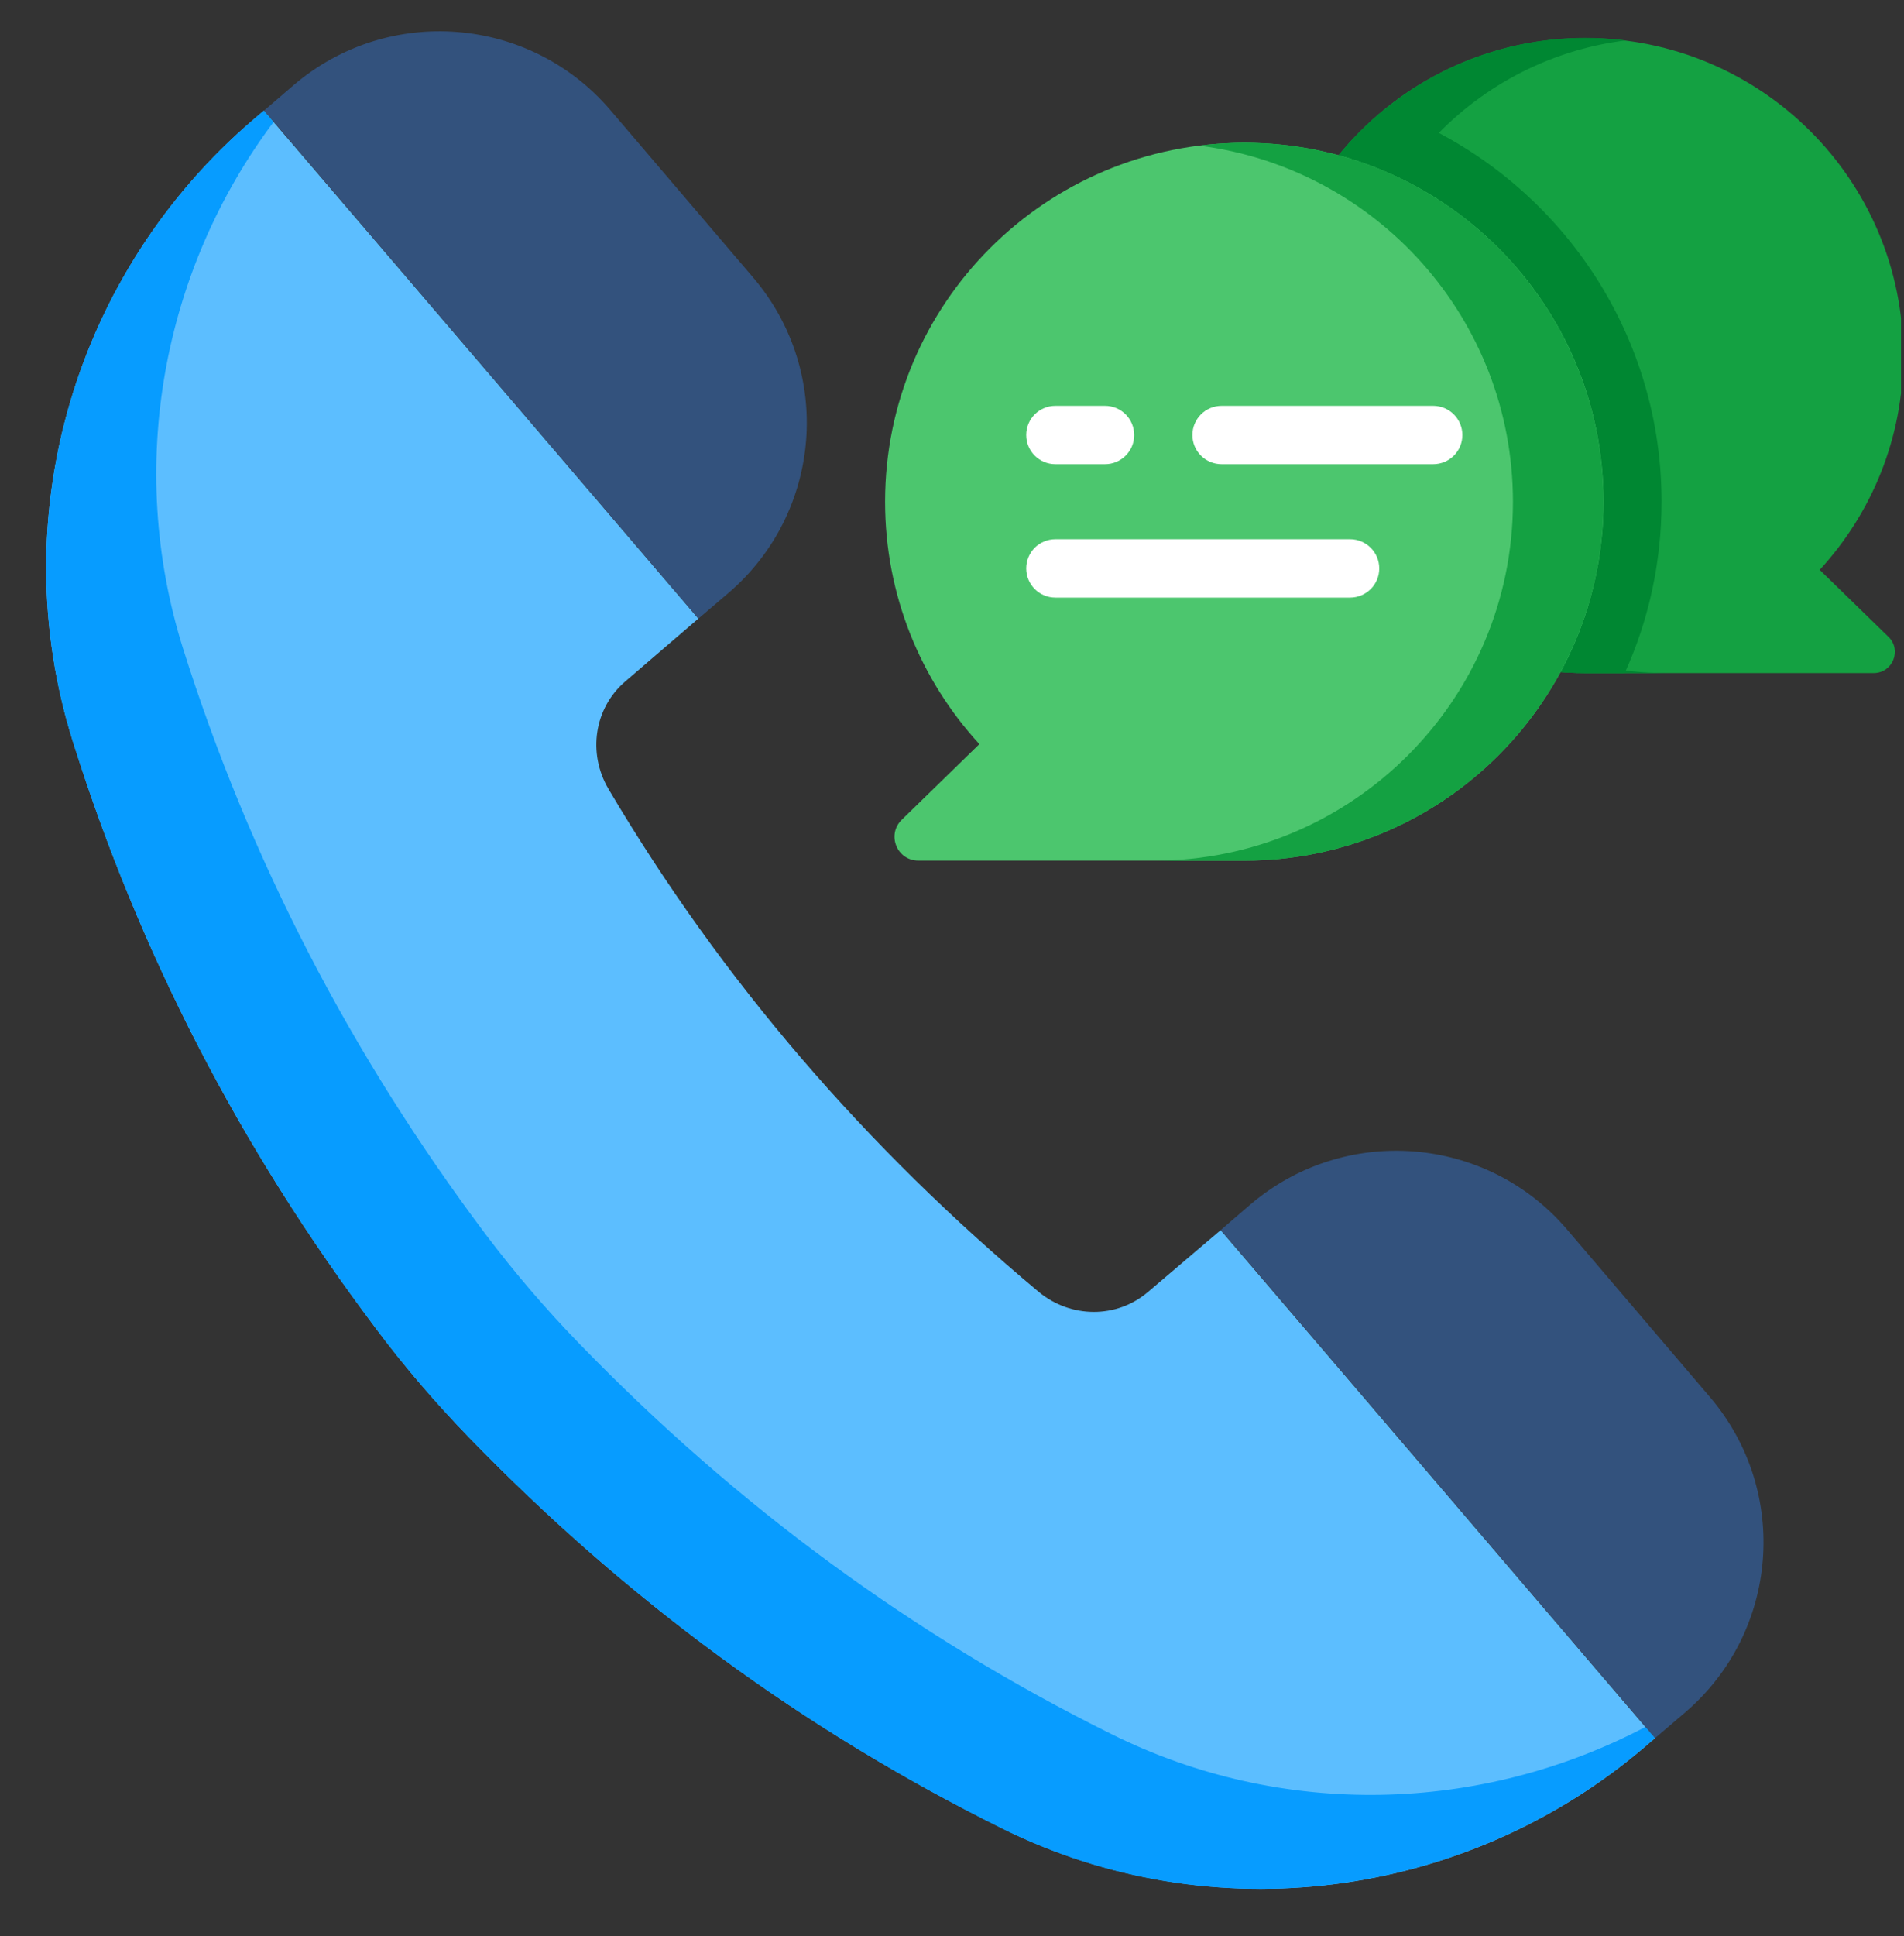 <svg xmlns="http://www.w3.org/2000/svg" xmlns:xlink="http://www.w3.org/1999/xlink" width="426" zoomAndPan="magnify" viewBox="0 0 319.5 324.75" height="433" preserveAspectRatio="xMidYMid meet" version="1.0"><rect x="0" y="0" width="319.5" height="324.75" fill="#333333" stroke="none"/><defs><clipPath id="8fd5203778"><path d="M 87.113 189.953 L 123.191 189.953 L 123.191 224.688 L 87.113 224.688 Z M 87.113 189.953 " clip-rule="nonzero"/></clipPath><clipPath id="1b586f22ce"><path d="M 212 6 L 319 6 L 319 113 L 212 113 Z M 212 6 " clip-rule="nonzero"/></clipPath></defs><g clip-path="url(#8fd5203778)"><path fill="#2da7df" d="M 87.113 189.953 L 123.207 189.953 L 123.207 224.688 L 87.113 224.688 Z M 87.113 189.953 " fill-opacity="1" fill-rule="nonzero"/></g><path fill="#5cbeff" d="M 277.715 291.555 L 276.02 293.008 C 245.969 318.645 203.418 324.234 168.062 306.621 C 134.859 290.18 105.109 268.352 78.668 241.07 C 73.121 235.324 67.855 229.25 63.086 222.832 C 40.25 192.52 23.355 159.738 12.25 124.434 C 0.367 86.785 12.543 45.648 42.582 20.012 L 44.293 18.559 L 117.184 103.762 L 104.957 114.27 C 99.703 118.742 98.582 126.332 102.09 132.316 C 121.176 164.605 145.418 192.57 174.297 216.695 C 179.652 221.125 187.352 221.227 192.656 216.695 L 204.832 206.34 Z M 277.715 291.555 " fill-opacity="1" fill-rule="nonzero"/><path fill="#079cff" d="M 277.707 291.523 L 276.02 293.008 C 245.957 318.602 203.387 324.246 168.062 306.672 C 134.828 290.16 105.09 268.352 78.688 241.098 C 73.109 235.355 67.887 229.25 63.086 222.852 C 40.281 192.531 23.363 159.73 12.23 124.414 C 0.398 86.758 12.523 45.637 42.594 19.98 L 44.27 18.547 L 45.906 20.465 C 27.234 45.395 21.133 78.176 30.68 108.68 C 41.816 143.984 58.73 176.734 81.535 207.105 C 86.348 213.465 91.559 219.559 97.137 225.305 C 123.543 252.555 153.34 274.426 186.512 290.879 C 215.168 305.129 248.492 304.18 276.121 289.668 Z M 277.707 291.523 " fill-opacity="1" fill-rule="nonzero"/><path fill="#33527d" d="M 49.344 14.219 L 44.32 18.539 L 117.195 103.762 L 122.227 99.473 C 137.98 85.98 139.852 62.359 126.402 46.574 L 102.352 18.387 C 88.852 2.652 65.148 0.793 49.344 14.219 Z M 49.344 14.219 " fill-opacity="1" fill-rule="nonzero"/><path fill="#33527d" d="M 209.883 201.988 L 204.863 206.309 L 277.734 291.543 L 282.77 287.242 C 298.531 273.75 300.391 250.133 286.941 234.348 L 262.891 206.156 C 249.395 190.422 225.688 188.566 209.883 201.988 Z M 209.883 201.988 " fill-opacity="1" fill-rule="nonzero"/><g clip-path="url(#1b586f22ce)"><path fill="#14a142" d="M 316.891 106.82 C 319.184 109.062 317.578 112.898 314.414 112.898 L 266.016 112.898 C 236.602 112.898 212.691 89.066 212.691 59.645 C 212.691 42.961 220.344 28.074 232.367 18.305 C 241.52 10.855 253.254 6.387 266.016 6.387 C 295.469 6.387 319.375 30.176 319.375 59.645 C 319.375 73.504 314.07 86.102 305.352 95.586 Z M 316.891 106.82 " fill-opacity="1" fill-rule="nonzero"/></g><path fill="#008732" d="M 212.715 59.637 C 212.715 89.035 236.602 112.887 266.035 112.887 L 279.473 112.887 C 250.039 112.887 226.152 89.035 226.152 59.637 C 226.152 32.484 246.484 10.059 272.766 6.789 C 270.562 6.508 268.309 6.355 266.035 6.355 C 236.602 6.355 212.715 30.203 212.715 59.637 Z M 212.715 59.637 " fill-opacity="1" fill-rule="nonzero"/><path fill="#008732" d="M 278.816 84.164 C 278.816 94.367 276.625 104.145 272.633 112.898 L 266.016 112.898 C 236.602 112.898 212.691 89.066 212.691 59.645 C 212.691 42.961 220.344 28.074 232.367 18.305 C 259.438 27.984 278.816 53.852 278.816 84.164 Z M 278.816 84.164 " fill-opacity="1" fill-rule="nonzero"/><path fill="#4cc66e" d="M 269.078 84.152 C 269.078 117.418 242.086 144.355 208.812 144.355 L 154.098 144.355 C 150.512 144.355 148.75 140.016 151.316 137.504 L 164.344 124.816 C 154.5 114.098 148.52 99.848 148.52 84.152 C 148.52 50.895 175.508 23.957 208.812 23.957 C 242.086 23.957 269.078 50.895 269.078 84.152 Z M 269.078 84.152 " fill-opacity="1" fill-rule="nonzero"/><path fill="#14a142" d="M 269.066 84.172 C 269.066 117.41 242.078 144.367 208.805 144.367 L 193.605 144.367 C 226.879 144.367 253.879 117.41 253.879 84.172 C 253.879 53.48 230.902 28.137 201.195 24.43 C 203.68 24.117 206.227 23.938 208.805 23.938 C 242.078 23.938 269.066 50.906 269.066 84.172 Z M 269.066 84.172 " fill-opacity="1" fill-rule="nonzero"/><path fill="#ffffff" d="M 190.32 72.969 C 190.32 74.32 189.777 75.543 188.887 76.43 C 187.996 77.32 186.773 77.863 185.422 77.863 L 177.105 77.863 C 174.398 77.863 172.203 75.676 172.203 72.969 C 172.203 71.617 172.75 70.395 173.629 69.508 C 174.527 68.617 175.75 68.074 177.105 68.074 L 185.422 68.074 C 188.129 68.074 190.32 70.266 190.32 72.969 Z M 190.32 72.969 " fill-opacity="1" fill-rule="nonzero"/><path fill="#ffffff" d="M 245.391 72.969 C 245.391 74.32 244.848 75.543 243.965 76.43 C 243.066 77.32 241.844 77.863 240.492 77.863 L 204.992 77.863 C 202.285 77.863 200.094 75.676 200.094 72.969 C 200.094 71.617 200.637 70.395 201.527 69.508 C 202.418 68.617 203.641 68.074 204.992 68.074 L 240.492 68.074 C 243.199 68.074 245.391 70.266 245.391 72.969 Z M 245.391 72.969 " fill-opacity="1" fill-rule="nonzero"/><path fill="#ffffff" d="M 231.445 95.344 C 231.445 96.699 230.902 97.918 230.012 98.809 C 229.125 99.684 227.902 100.242 226.547 100.242 L 177.105 100.242 C 174.398 100.242 172.203 98.051 172.203 95.344 C 172.203 93.992 172.75 92.773 173.629 91.875 C 174.527 90.996 175.75 90.449 177.105 90.449 L 226.547 90.449 C 229.254 90.449 231.445 92.641 231.445 95.344 Z M 231.445 95.344 " fill-opacity="1" fill-rule="nonzero"/></svg>